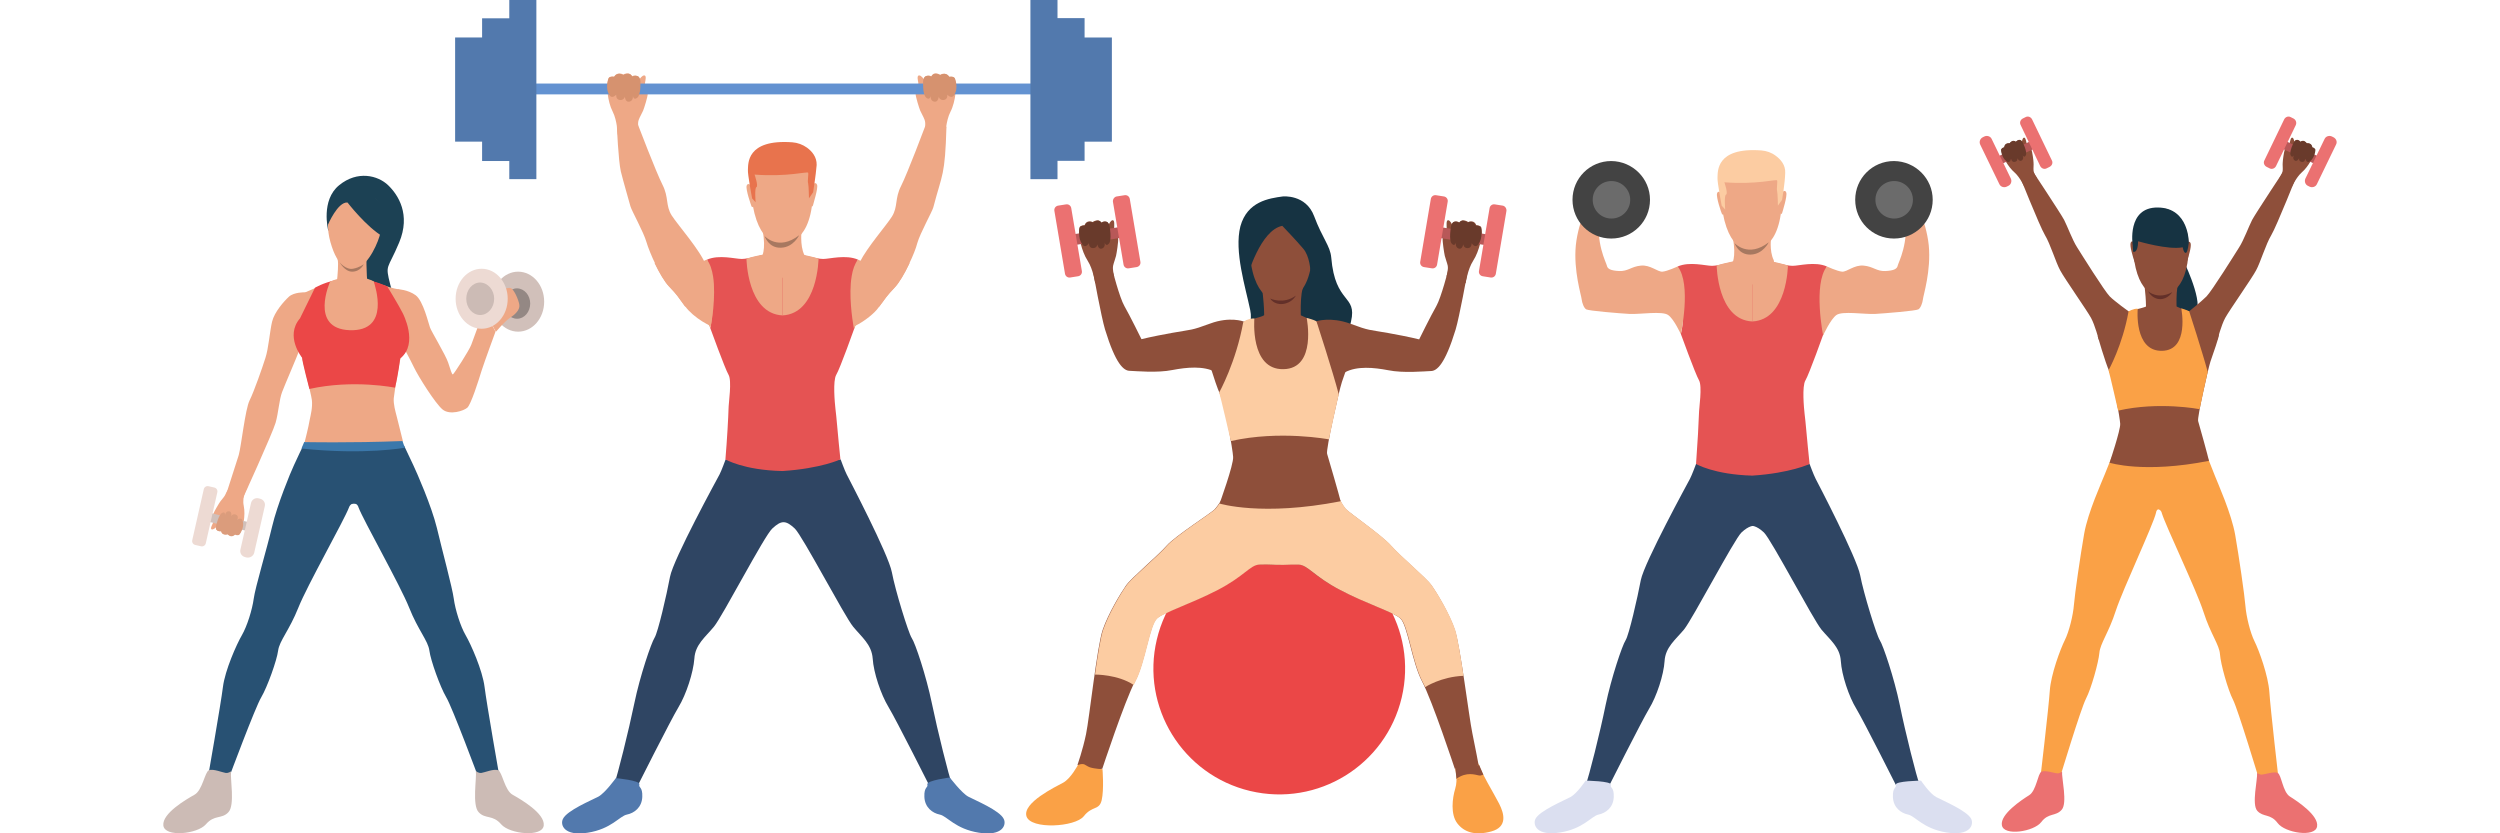 <?xml version="1.0" encoding="UTF-8" standalone="no"?>
<!-- Generator: Adobe Illustrator 25.3.1, SVG Export Plug-In . SVG Version: 6.00 Build 0)  -->

<svg
   version="1.1"
   id="Layer_1"
   x="0px"
   y="0px"
   width="1200"
   height="400"
   viewBox="0 0 1200 400"
   style="enable-background:new 0 0 1200 400;"
   xml:space="preserve"
   sodipodi:docname="the good morning exercise.svg"
   inkscape:version="1.1 (c68e22c387, 2021-05-23)"
   xmlns:inkscape="http://www.inkscape.org/namespaces/inkscape"
   xmlns:sodipodi="http://sodipodi.sourceforge.net/DTD/sodipodi-0.dtd"
   xmlns="http://www.w3.org/2000/svg"
   xmlns:svg="http://www.w3.org/2000/svg"><defs
   id="defs381" /><sodipodi:namedview
   id="namedview379"
   pagecolor="#ffffff"
   bordercolor="#999999"
   borderopacity="1"
   inkscape:pageshadow="0"
   inkscape:pageopacity="0"
   inkscape:pagecheckerboard="0"
   showgrid="false"
   inkscape:zoom="0.88166667"
   inkscape:cx="599.43289"
   inkscape:cy="200.18904"
   inkscape:window-width="1920"
   inkscape:window-height="1017"
   inkscape:window-x="-8"
   inkscape:window-y="-8"
   inkscape:window-maximized="1"
   inkscape:current-layer="Layer_1" />
<style
   type="text/css"
   id="style2">
	.st0{fill:#163342;}
	.st1{fill:#EB4747;}
	.st2{fill:#FAA146;}
	.st3{fill:#8E4F3A;}
	.st4{fill:#FCCCA2;}
	.st5{fill:#B85858;}
	.st6{fill:#693A2B;}
	.st7{fill:#EB7171;}
	.st8{fill:#633029;}
	.st9{fill:#EEA886;}
	.st10{fill:#6392D1;}
	.st11{fill:#2F4563;}
	.st12{fill:#5279AD;}
	.st13{fill:#E55353;}
	.st14{fill:#E8734D;}
	.st15{fill:#A77860;}
	.st16{fill:#D6926F;}
	.st17{fill:#DBDFF0;}
	.st18{fill:#434343;}
	.st19{fill:#6B6B6B;}
	.st20{fill:#1C4154;}
	.st21{fill:#285173;}
	.st22{fill:#D1C0BA;}
	.st23{fill:#948884;}
	.st24{fill:#EDDAD3;}
	.st25{fill:#CCBBB5;}
	.st26{fill:#3B78AB;}
	.st27{fill:#DB9C7C;}
</style>
<g
   id="g376">
	<g
   id="g102">
		<g
   id="g10">
			<g
   id="g8">
				<g
   id="g6">
					<path
   class="st0"
   d="M615.7,94.3c0,0,11.1-1.2,15.1,9.5c4,10.7,7.7,14.2,8.2,19.8c1.9,22.7,12.5,17.6,9.5,30.7       c-3,13.1-5.1,15.1-5.1,15.1l-25.4-5l-25.7,0.1c0,0,10.1-5,7.8-15.7c-2.2-10.7-7.8-28.2-4.7-40.2       C598.7,96.7,609.1,95.2,615.7,94.3z"
   id="path4" />
				</g>
			</g>
		</g>
		
			<ellipse
   transform="matrix(0.231 -0.973 0.973 0.231 159.852 844.276)"
   class="st1"
   cx="614.1"
   cy="321"
   rx="60.4"
   ry="60.4"
   id="ellipse12" />
		<path
   class="st2"
   d="M698.5,369.1c0,0,1.4,4.9,0,9.5s-2.3,12.3,1,16.6c3.3,4.3,8.6,6,16.3,3.9c7.7-2.1,6.4-8.2,3.8-13.3    c-2.6-5.1-8.8-15.2-9.7-18.6C709,363.9,698.5,369.1,698.5,369.1z"
   id="path14" />
		<path
   class="st3"
   d="M699.1,373.8c0,0,5,2.1,12.9-2l-2-4.6l-11.4,1.9L699.1,373.8z"
   id="path16" />
		<path
   class="st3"
   d="M706.7,351.8c-1.6-7.7-5.7-41.6-8.4-49.5c-2.7-7.8-8.6-17.7-11.2-21.3c-2.5-3.6-15.2-14.1-19.4-19    c-4.3-4.9-20.3-16-21.8-17.7c-1.5-1.8-2.7-4.2-2.7-4.2c-12.8-0.2-29.4,1.7-29.4,1.7s-14.9-1.7-27.7-1.5c0,0-1.4,2.2-2.9,4    c-1.5,1.8-19,12.8-23.3,17.7c-4.3,4.9-16.9,15.4-19.4,19c-2.5,3.6-8.5,13.4-11.2,21.3c-2.7,7.8-6.4,42.4-8,50.1    c-1.6,7.7-4.1,14.7-4.1,14.7s3.8,3.3,11.9,1.9c0,0,10.8-32.7,15.7-41.9c4.9-9.2,6.9-27.1,10.5-30.3c3.6-3.2,16.3-7,29-13.7    c12.7-6.6,15.5-12.1,20.1-12.2c4.5-0.1,7.4,0.3,9.3,0.1c1.9,0.1,4.8-0.3,9.3-0.1c4.5,0.1,7.3,5.6,20.1,12.2    c12.7,6.6,25.4,10.5,29,13.7c3.6,3.2,5.6,21.1,10.5,30.3c4.9,9.2,15.7,41.9,15.7,41.9c8.1,1.3,11.4-1.9,11.4-1.9    S708.3,359.5,706.7,351.8z"
   id="path18" />
		<path
   class="st2"
   d="M712,371.8c0,0-0.4,0.7-2.2,0.4c-1.7-0.3-5.8-1.9-10.7,1.6C699.1,373.8,711.4,378.9,712,371.8z"
   id="path20" />
		<path
   class="st2"
   d="M517.4,367.2c0,0-3.4,6.5-7.1,8.5c-3.7,2-19.5,9.6-17.6,16.1c2,6.5,23.4,5.2,27.5,0c4.1-5.2,7.4-2.7,8.6-7.7    c1.2-5.1,0.4-14.9,0.4-14.9s-3.6-0.1-6.1-0.9C520.7,367.4,520.7,366,517.4,367.2z"
   id="path22" />
		<path
   class="st4"
   d="M702.5,324.4c-10.8,0.4-18.4,5.4-18.4,5.4c-0.5-1-0.9-1.9-1.3-2.6c-4.9-9.2-6.9-27.1-10.5-30.3    c-3.6-3.2-16.3-7-29-13.7c-12.7-6.6-15.5-12.1-20.1-12.2c-4.5-0.1-7.4,0.3-9.3,0.1c-1.9,0.1-4.8-0.3-9.3-0.1    c-4.5,0.1-7.3,5.6-20.1,12.2c-12.7,6.6-25.4,10.5-29,13.7c-3.6,3.2-5.6,21.1-10.5,30.3c-0.3,0.5-0.5,1-0.8,1.6    c-7.6-5.1-18.4-5-18.6-5c1.3-9.3,2.7-18,3.9-21.5c2.7-7.8,8.6-17.7,11.2-21.3c2.5-3.6,15.2-14.1,19.4-19    c4.3-4.9,21.8-16,23.3-17.7c1.5-1.8,2.9-4,2.9-4c12.8-0.2,27.7,1.5,27.7,1.5s16.6-1.9,29.4-1.7c0,0,1.2,2.5,2.7,4.2    c1.5,1.8,17.6,12.8,21.8,17.7c4.3,4.9,16.9,15.4,19.4,19c2.5,3.6,8.5,13.4,11.2,21.3C699.6,305.9,701.1,314.9,702.5,324.4z"
   id="path24" />
		<g
   id="g32">
			<g
   id="g30">
				<g
   id="g28">
					<path
   class="st3"
   d="M694.3,132.7c0,0,1-3.4,0.6-5.2c-0.3-1.4-1.1-3.4-1.4-4.7c-0.3-1.3-1.2-7-1-8.4c0.1-0.6,1.9-4,1.9-5.1       c0-1.2-0.3-3.6,0.7-3.6c1,0,1.9,2.1,1.9,2.1s0.1-1.1,1-1.3c1.8-0.5,2.6,0.4,2.6,0.4s0.8-1.1,1.6-1.1c1.8,0,2.5,0.8,2.5,0.8       s0.9-0.5,2-0.3c1.5,0.3,1.9,1.8,1.9,1.8s2,0,2.4,1c0.4,1,0.2,2,0.3,2.8c0.1,0.9-1,8.4-4.2,13.3c-2.6,4-3.6,10.8-3.6,10.8       L694.3,132.7z"
   id="path26" />
				</g>
			</g>
		</g>
		<g
   id="g36">
			
				<rect
   x="699.8"
   y="99.1"
   transform="matrix(0.154 -0.988 0.988 0.154 482.224 789.894)"
   class="st5"
   width="5.2"
   height="28.5"
   id="rect34" />
		</g>
		<g
   id="g42">
			<g
   id="g40">
				<path
   class="st6"
   d="M696.5,108.5c0,0-1.2,6.7,0.3,8.4c1.5,1.8,2.1-0.6,2.1-0.6s-0.6,2.3,1.2,3c1.8,0.7,2.3-2.1,2.3-2.1      s0,1.9,2.1,1.9c2,0,1.9-2.4,1.9-2.4s1.6,2.7,3.1,0.7c2.6-3.3,1.3-8.1,1.3-8.1s-0.4-1.1-2.4-1c0,0-0.9-2.8-4-1.5      c0,0-2.7-2.2-4.1,0.2C700.5,106.9,697.5,104.8,696.5,108.5z"
   id="path38" />
			</g>
		</g>
		<path
   class="st7"
   d="M693.1,94.3l-3.8-0.6c-1.2-0.2-2.3,0.6-2.5,1.8l-5.1,30.2c-0.2,1.2,0.6,2.3,1.8,2.5l3.8,0.6    c1.2,0.2,2.3-0.6,2.5-1.8l5.1-30.2C695.1,95.6,694.3,94.5,693.1,94.3z"
   id="path44" />
		<path
   class="st7"
   d="M721.3,98.7l-3.8-0.6c-1.2-0.2-2.3,0.6-2.5,1.8l-5.1,30.2c-0.2,1.2,0.6,2.3,1.8,2.5l3.8,0.6    c1.2,0.2,2.3-0.6,2.5-1.8l5.1-30.2C723.2,100,722.4,98.9,721.3,98.7z"
   id="path46" />
		<g
   id="g54">
			<g
   id="g52">
				<g
   id="g50">
					<path
   class="st3"
   d="M534.8,132.9c0,0-0.9-3.6-0.5-5.4c0.3-1.4,1.1-3.4,1.4-4.7c0.3-1.3,1.2-7,1-8.4c-0.1-0.6-1.9-4-1.9-5.1       c0-1.2,0.3-3.6-0.7-3.6c-1,0-1.9,2.1-1.9,2.1s-0.1-1.1-1-1.3c-1.8-0.5-2.6,0.4-2.6,0.4s-0.8-1.1-1.6-1.1       c-1.8,0-2.5,0.8-2.5,0.8s-0.9-0.5-2-0.3c-1.5,0.3-1.9,1.8-1.9,1.8s-2,0-2.4,1c-0.4,1-0.2,2-0.3,2.8c-0.1,0.9,1,8.4,4.2,13.3       c2.6,4,3.6,10.8,3.6,10.8L534.8,132.9z"
   id="path48" />
				</g>
			</g>
		</g>
		<g
   id="g58">
			
				<rect
   x="512.5"
   y="110.7"
   transform="matrix(0.988 -0.154 0.154 0.988 -11.171 82.464)"
   class="st5"
   width="28.5"
   height="5.2"
   id="rect56" />
		</g>
		<g
   id="g64">
			<g
   id="g62">
				<path
   class="st6"
   d="M532.6,108.5c0,0,1.2,6.7-0.3,8.4c-1.5,1.8-2.1-0.6-2.1-0.6s0.6,2.3-1.2,3c-1.8,0.7-2.3-2.1-2.3-2.1      s0,1.9-2.1,1.9c-2,0-1.9-2.4-1.9-2.4s-1.6,2.7-3.1,0.7c-2.6-3.3-1.3-8.1-1.3-8.1s0.4-1.1,2.4-1c0,0,0.9-2.8,4-1.5      c0,0,2.7-2.2,4.1,0.2C528.7,106.9,531.6,104.8,532.6,108.5z"
   id="path60" />
			</g>
		</g>
		<path
   class="st7"
   d="M536,94.3l3.8-0.6c1.2-0.2,2.3,0.6,2.5,1.8l5.1,30.2c0.2,1.2-0.6,2.3-1.8,2.5l-3.8,0.6    c-1.2,0.2-2.3-0.6-2.5-1.8l-5.1-30.2C534.1,95.6,534.9,94.5,536,94.3z"
   id="path66" />
		<path
   class="st7"
   d="M507.9,98.7l3.8-0.6c1.2-0.2,2.3,0.6,2.5,1.8l5.1,30.2c0.2,1.2-0.6,2.3-1.8,2.5l-3.8,0.6    c-1.2,0.2-2.3-0.6-2.5-1.8l-5.1-30.2C505.9,100,506.7,98.9,507.9,98.7z"
   id="path68" />
		<path
   class="st3"
   d="M606,140.1c0,0,1.3,9.6,0.6,16.2c-0.6,6.6,18.1,1.8,18.1,1.8s-1.1-14.4,0.6-19.6    C627,133.3,606,140.1,606,140.1z"
   id="path70" />
		<path
   class="st3"
   d="M624.5,151.4c0,0,5.2,2.5,7.4,2.8c2.2,0.4,16.6,12.1,17.1,13.4c0.5,1.2-3.4,11.2-4.9,15.8    c-1.5,4.6-7.7,32.4-7.1,34.4c0.6,1.9,6.1,20.9,6.5,22.8c-37.8,7.4-58.1,1.1-58.1,1.1s6.8-18.7,6.5-22.4    c-0.2-3.6-3.8-24.3-6.3-30.1c-2.6-5.8-6.8-20.5-6.8-20.5s16.5-12.9,17-13.7c0.5-0.9,9.6-2.6,11-3.7L624.5,151.4z"
   id="path72" />
		<path
   class="st4"
   d="M631.9,154.2c0,0,8,24.6,10.7,35.1c0,0-4.2,18.8-4.7,21.6c0,0-23.5-4.5-47.1,0.8c0,0-5.1-22.1-5.6-23.3    c0,0,8.1-14.4,11.6-34c0,0,3-1.8,5.3-1.5c0,0-2.2,24.6,13.9,24.3c16.2-0.2,11.2-24.6,11.2-24.6S630.2,153.3,631.9,154.2z"
   id="path74" />
		<path
   class="st3"
   d="M631.9,154.2c0,0,6.8-2.3,16.3,1.2c9.5,3.5,8.4,2.7,18.4,4.5c10,1.8,14.6,3,14.6,3s5.6-11.4,8.2-15.9    c2.4-4.2,5.8-17.6,5.8-17.6l9.1,1.9c0,0-3.8,20.9-5.6,26.9c-5.1,16.7-9,19.9-11.9,19.9c-2.9,0.1-13.2,1.1-20.5-0.4    c-6.8-1.3-14.9-2.1-20.7,1L631.9,154.2z"
   id="path76" />
		<path
   class="st3"
   d="M596.9,154.3c0,0-6.6-2.5-16,1c-9.5,3.5-8.4,2.7-18.4,4.5c-10,1.8-14.6,3-14.6,3s-5.6-11.4-8.2-15.9    c-2.4-4.2-5.8-17.6-5.8-17.6l-9.1,1.9c0,0,3.8,20.9,5.6,26.9c5.1,16.7,9,19.9,11.9,19.9c2.9,0.1,13.2,1.1,20.5-0.4    c6.8-1.3,14.9-2.1,20.7,1L596.9,154.3z"
   id="path78" />
		<g
   id="g86">
			<g
   id="g84">
				<g
   id="g82">
					<path
   class="st3"
   d="M617.2,100.6c0,0,14.7,2.1,12.5,23.8c-2.1,21.7-15.1,19.9-16,19.9c-0.9,0-13,0.5-14-26       C599.7,118.3,599.2,98.8,617.2,100.6z"
   id="path80" />
				</g>
			</g>
		</g>
		<g
   id="g94">
			<g
   id="g92">
				<g
   id="g90">
					<path
   class="st0"
   d="M615.5,108.4c0,0,6.9,7.2,10,10.9c3.2,3.6,3.5,10.7,3.5,10.7s5.4-6.6,3.1-14.2c-2.2-7.6-7.5-22.5-21-17.9       c-13.4,4.6-13.9,24.6-12.4,34.6C598.9,132.5,604.9,110.5,615.5,108.4z"
   id="path88" />
				</g>
			</g>
		</g>
		<g
   id="g100">
			<g
   id="g98">
				<path
   class="st8"
   d="M609.7,143.3c0,0,6.3,3,12.3-1.4c0,0-1.7,3.5-6.2,4C611.4,146.4,609.7,143.3,609.7,143.3z"
   id="path96" />
			</g>
		</g>
	</g>
	<g
   id="g186">
		<g
   id="g110">
			<g
   id="g108">
				<g
   id="g106">
					<path
   class="st9"
   d="M443.9,62.6c0,0,0.6-3.4-0.1-5.1c-0.5-1.4-1.6-3.2-2.1-4.4c-0.5-1.2-2.2-6.6-2.2-8c0-0.6,1.4-4.1,1.3-5.3       c-0.2-1.2-0.8-3.5,0.3-3.6c1.1-0.1,2.3,1.8,2.3,1.8s0.1-1,1.1-1.4c1.8-0.7,2.5,0.1,2.5,0.1s0.7-1.2,1.5-1.4       c1.8-0.3,2.7,0.7,2.7,0.7s0.8-0.7,2-0.6c1.6,0.1,2.2,1.5,2.2,1.5s2.1-0.4,2.7,0.6c0.6,0.9,0.5,1.9,0.7,2.7       c0.2,0.8,0.1,8.3-2.6,13.5c-2.2,4.3-2.4,11-2.4,11L443.9,62.6z"
   id="path104" />
				</g>
			</g>
		</g>
		<g
   id="g118">
			<g
   id="g116">
				<g
   id="g114">
					<path
   class="st9"
   d="M306.5,62.6c0,0-0.6-3.4,0.1-5.1c0.5-1.4,1.6-3.2,2.1-4.4c0.5-1.2,2.2-6.6,2.2-8c0-0.6-1.4-4.1-1.3-5.3       c0.2-1.2,0.8-3.5-0.3-3.6c-1.1-0.1-2.3,1.8-2.3,1.8s0.1-1.1-0.9-1.4c-1.8-0.7-2.7,0-2.7,0s-0.7-1.1-1.5-1.3       c-1.8-0.3-2.7,0.5-2.7,0.5s-0.8-0.6-2.1-0.5c-1.6,0.1-2.3,1.5-2.3,1.5s-2.1-0.3-2.6,0.6c-0.6,0.9-0.4,1.9-0.7,2.7       c-0.2,0.8-0.1,8.3,2.6,13.5c2.2,4.3,2.4,11,2.4,11L306.5,62.6z"
   id="path112" />
				</g>
			</g>
		</g>
		<rect
   x="252.8"
   y="40.1"
   class="st10"
   width="245.7"
   height="5.2"
   id="rect120" />
		<path
   class="st9"
   d="M355.8,153.6c0,0-6.6,3.5-10.5,3.8c-3.9,0.3-12.7-5.3-16.3-10.2c-3.6-4.8-3.6-5.4-7.8-9.7    c-4.1-4.3-9.5-16.4-10.9-21.3c-1.4-4.9-7.1-15-7.7-17.2c-0.6-2.3-3.4-11.8-4.6-16.7c-1.2-5.2-1.9-21.7-1.9-21.7l10.1-0.8    c0,0,8.7,22.8,11.8,28.9c3.1,6.1,1.4,9.9,4.4,14.7c3.1,4.8,13.7,16.7,16.4,23.8c2.6,7.2,8.9,8.2,12.4,16    C354.9,151.1,355.8,153.6,355.8,153.6z"
   id="path122" />
		<path
   class="st9"
   d="M394.7,154.1c0,0,6.6,3.5,10.5,3.8c1.1,0.1,2.6-0.3,4.2-1c0.3-0.1,0.6-0.2,0.9-0.4c4.8-2.3,9.6-6.3,11.4-8.9    c3.5-4.8,3.6-5.3,7.7-9.6c2.2-2.3,4.8-6.8,6.9-11.2c1.9-3.9,3.4-7.7,4-10.1c1.4-4.9,7.1-15,7.7-17.2c4.3-16.5,5.6-14.7,6.3-38.7    l-10.1-0.5c0,0-8.6,22.9-11.7,29c-3.1,6.1-1.4,9.9-4.4,14.7c-2.8,4.4-11.8,14.6-15.4,21.8c-0.4,0.7-0.7,1.4-0.9,2.1    c-0.9,2.3-2.1,4-3.5,5.5c-2.9,3.1-6.5,5.3-8.9,10.5C395.7,151.7,394.7,154.1,394.7,154.1z"
   id="path124" />
		<path
   class="st11"
   d="M456.8,375.9c-1.2-2.8-6.8-25.2-9.5-38.3c-2.7-13.1-8-29-9.7-31.4c-1.6-2.5-7.9-22.9-9.5-31.5    c-1.6-8.6-20.8-45.2-21.7-47c-0.9-1.7-2.9-7.2-2.9-7.2l-27.6,2l-27.6-2c0,0-2,5.5-2.9,7.2c-0.9,1.7-22.2,40.6-23.8,49.2    c-1.6,8.6-5.8,26.7-7.4,29.2c-1.6,2.5-7,18.3-9.7,31.4c-2.7,13.1-8.3,35.5-9.5,38.3c-1.2,2.8,10.3,2.9,10.3,2.9    s16.7-33.2,20.4-39.3s7.1-16.6,7.6-23.3c0.4-6.7,5.2-10.2,9.4-15.3c4.2-5.1,24.2-43.7,28-47.1c4.4-4.1,6.5-4,10.8,0    c3.7,3.5,23.8,42,28,47.1c4.2,5.1,8.9,8.6,9.4,15.3c0.4,6.7,3.9,17.2,7.6,23.3c3.7,6.1,20.4,39.3,20.4,39.3S458,378.6,456.8,375.9    z"
   id="path126" />
		<path
   class="st12"
   d="M455.9,373.2c0,0,5.7,7.5,8.9,9.2c3.2,1.7,15.1,6.6,17,10.7c1.4,2.8-0.5,8.4-11.9,6.6    c-11.4-1.8-15.3-8-18.8-8.7c-3.5-0.7-7.2-3.4-7.4-8.5c-0.2-5.1,1.9-4.2,1.4-6C444.8,374.6,455.9,373.2,455.9,373.2z"
   id="path128" />
		<path
   class="st12"
   d="M295.6,373.5c0,0-5.1,7.1-8.4,8.9c-3.2,1.7-15.1,6.6-17,10.7c-1.4,2.8,0.5,8.4,11.9,6.6    c11.4-1.8,15.3-8,18.8-8.7c3.5-0.7,7.2-3.4,7.4-8.5c0.2-5.1-1.9-4.2-1.4-6C307.4,374.6,295.6,373.5,295.6,373.5z"
   id="path130" />
		<path
   class="st13"
   d="M410.3,157c-3-10.5,1.5-32.4,1.5-32.4c-5.9-2.5-13.5-0.3-16.7-0.3c-3.3,0-12.2-2.5-12.2-2.5h-7.3h-7.3    c0,0-9,2.5-12.2,2.5c-3.3,0-10.8-2.2-16.7,0.3c0,0,4.6,22.3,1.5,32.8c0,0,7.1,19.6,8.8,22.5c1.7,2.9,0,13.6,0,16.3    c-0.1,3.9-0.7,14.9-1.5,24.3c0,0,8.7,5.2,27.4,5.6c18.5-1.2,27.8-5.6,27.8-5.6c-1.2-11.3-1.9-20.8-2.4-24.4    c-0.3-2.7-1.3-13.3,0.4-16.2C403.2,177,410.3,157,410.3,157z"
   id="path132" />
		<path
   class="st9"
   d="M429.8,124.1c3,0.3,4.7,1.4,6.8,2.1c-0.1,0.2-0.2,0.4-0.3,0.7c-2.1,4.4-4.7,8.9-6.9,11.2    c-3.9,4.1-4.1,4.8-7.3,9c-2.5,0-4.6,0.2-5.7,0.9c-2,1.4-4.5,5.9-5.7,8.3c-0.5,1-0.8,1.6-0.8,1.6s-0.1-0.4-0.2-1.1    c-0.6-3.6-2.4-15.3-0.9-24.2c0.5-3.2,1.5-6,3-8c0,0,0.4,0.2,1.1,0.5c1.6,0.7,4.6,1.9,6.3,2C421.6,127.3,425.2,123.7,429.8,124.1z"
   id="path134" />
		<path
   class="st9"
   d="M340.9,157.4c0,0-0.2-0.5-0.7-1.4c-1.1-2.2-3.4-6.5-5.5-8c-1.1-0.7-3.3-0.9-5.9-0.9c-3.5-4.8-3.6-5.3-7.7-9.6    c-2.2-2.3-4.8-6.8-6.9-11.2c2.2-0.7,4-1.9,7.1-2.2c4.5-0.4,8.2,3.2,10.6,3c1.6-0.1,4.3-1.2,6-1.9c0.8-0.4,1.4-0.6,1.4-0.6    c1.6,2.1,2.5,5,3,8.2C343.7,141.9,341.6,155.7,340.9,157.4z"
   id="path136" />
		<path
   class="st9"
   d="M384.8,110c0,0-1,7.8,1.3,12.4c0,0,2.3,10.2-8.9,10.9c-11.3,0.7-11.8-9.4-11.8-9.4s2.6-3.7,0.6-13.5    C364,100.6,384.8,110,384.8,110z"
   id="path138" />
		<g
   id="g142">
			<path
   class="st9"
   d="M377.3,70.1c0,0,14.5,2,12.8,25.2c-1.7,23.2-14.5,21.6-15.4,21.6c-0.9,0-12.8,0.7-14.4-27.5     C360.3,89.3,359.5,68.4,377.3,70.1z"
   id="path140" />
		</g>
		<g
   id="g146">
			<path
   class="st9"
   d="M390,88.7c0,0,1.5-1.8,2.2,0c0.6,1.7-1.9,9.3-2,10c0,0-0.3,0.7-0.7,0.3C389.1,98.6,390,88.7,390,88.7z"
   id="path144" />
		</g>
		<g
   id="g150">
			<path
   class="st9"
   d="M360.6,89.1c0,0-1.6-1.7-2.2,0c-0.6,1.8,2.2,9.6,2.3,9.9c0,0,0.3,0.7,0.7,0.3     C361.8,99,360.6,89.1,360.6,89.1z"
   id="path148" />
		</g>
		<g
   id="g154">
			<path
   class="st14"
   d="M390.3,92.3l-2,2.9c0,0-0.1-6.2-0.4-7.2c-0.4-1,0.3-4.4,0-5.1c-0.3-0.7-9.9,2.1-25.7,0.9c0,0,1.9,5.5,0.9,6     c-1,0.4-0.4,7.3-0.4,7.3l-1.7-1.9c0,0-2.2-11.7-2-13.7c0.2-2.6-1-14.8,21.3-13.2c2.6,0.2,5,1.1,7.1,2.6c2.3,1.7,4.7,4.4,4.6,8.3     C391.6,84.2,390.3,92.3,390.3,92.3z"
   id="path152" />
		</g>
		<path
   class="st15"
   d="M367,113.3c0,0,6.6,7.4,16.6-0.4c0,0-2.7,5.8-8.7,6C368.9,119.2,367,113.3,367,113.3z"
   id="path156" />
		<path
   class="st9"
   d="M358.3,124.1c0,0,0.3,26.4,17.3,27.3V121C375.6,121,367.7,121.3,358.3,124.1z"
   id="path158" />
		<path
   class="st9"
   d="M392.9,124.1c0,0-0.3,26.4-17.3,27.3V121C375.6,121,383.5,121.3,392.9,124.1z"
   id="path160" />
		<g
   id="g166">
			<g
   id="g164">
				<path
   class="st16"
   d="M443.1,38.8c0,0-0.4,6.6,1.5,8.1c1.8,1.5,2.1-0.9,2.1-0.9s-0.3,2.4,1.7,2.8c2,0.4,2.2-2.4,2.2-2.4      s0.3,1.8,2.4,1.6c2.1-0.3,1.7-2.6,1.7-2.6s2,2.4,3.3,0.2c2.3-3.6,0.3-8.1,0.3-8.1s-0.6-1-2.6-0.6c0,0-1.3-2.6-4.4-0.9      c0,0-3.1-1.8-4.3,0.8C447,36.7,443.6,35,443.1,38.8z"
   id="path162" />
			</g>
		</g>
		<g
   id="g172">
			<g
   id="g170">
				<path
   class="st16"
   d="M307.4,38.8c0,0,0.4,6.6-1.5,8.1c-1.8,1.5-2.1-0.9-2.1-0.9s0.3,2.4-1.7,2.8c-2,0.4-2.2-2.4-2.2-2.4      s-0.3,1.8-2.4,1.6c-2.1-0.3-1.7-2.6-1.7-2.6s-2,2.4-3.3,0.2c-2.3-3.6-0.3-8.1-0.3-8.1s0.6-1,2.6-0.6c0,0,1.3-2.6,4.4-0.9      c0,0,3.1-1.8,4.3,0.8C303.4,36.7,306.8,35,307.4,38.8z"
   id="path168" />
			</g>
		</g>
		<rect
   x="494.6"
   y="0"
   class="st12"
   width="13"
   height="86"
   id="rect174" />
		<rect
   x="506.5"
   y="8.7"
   class="st12"
   width="14.1"
   height="68.5"
   id="rect176" />
		<rect
   x="519.2"
   y="18"
   class="st12"
   width="14.5"
   height="50"
   id="rect178" />
		
			<rect
   x="244.5"
   y="0"
   transform="matrix(-1 -1.224647e-16 1.224647e-16 -1 501.959 85.988)"
   class="st12"
   width="13"
   height="86"
   id="rect180" />
		
			<rect
   x="231.5"
   y="8.7"
   transform="matrix(-1 -1.224647e-16 1.224647e-16 -1 478.308 85.987)"
   class="st12"
   width="15.4"
   height="68.5"
   id="rect182" />
		
			<rect
   x="218.4"
   y="18"
   transform="matrix(-1 -1.224647e-16 1.224647e-16 -1 451.458 85.987)"
   class="st12"
   width="14.6"
   height="50"
   id="rect184" />
	</g>
	<g
   id="g234">
		<path
   class="st11"
   d="M868.6,222.7c0,0,2,5.4,2.9,7.1c0.9,1.7,19.8,37.9,21.4,46.4c1.6,8.5,7.8,28.6,9.4,31.1    c1.6,2.4,6.9,18.1,9.6,31.1c2.6,12.9,8.2,35.1,9.4,37.8c1.2,2.7-10.1,2.9-10.1,2.9s-16.5-32.8-20.1-38.8c-3.7-6-7.1-16.4-7.5-23    c-0.4-6.6-5.1-10.1-9.3-15.1c-4.1-5-24-43.1-27.6-46.6c-3.7-3.5-6-3.2-6-3.2v-27.6L868.6,222.7z"
   id="path188" />
		<path
   class="st11"
   d="M814.1,222.7c0,0-2,5.4-2.9,7.1c-0.9,1.7-21.9,40.1-23.6,48.6c-1.6,8.5-5.7,26.4-7.3,28.9    c-1.6,2.4-6.9,18.1-9.6,31.1c-2.6,12.9-8.2,35.1-9.4,37.8c-1.2,2.7,10.1,2.9,10.1,2.9s16.5-32.8,20.1-38.8c3.7-6,7.1-16.4,7.5-23    c0.4-6.6,5.1-10.1,9.3-15.1c4.1-5,24-43.1,27.6-46.6c3.7-3.5,6-3.2,6-3.2l-0.1-27.6L814.1,222.7z"
   id="path190" />
		<path
   class="st17"
   d="M922.1,374.7c0,0,4.1,6.2,7.3,7.9c3.2,1.7,14.9,6.6,16.8,10.5c1.3,2.8-0.5,8.3-11.8,6.5    c-11.3-1.8-15.1-7.9-18.5-8.6c-3.4-0.7-7.1-3.3-7.3-8.4c-0.2-5,1.8-4.1,1.4-5.9C909.5,374.9,922.1,374.7,922.1,374.7z"
   id="path192" />
		<path
   class="st17"
   d="M761.1,374.7c0,0-4.1,6.2-7.3,7.9c-3.2,1.7-14.9,6.6-16.8,10.5c-1.3,2.8,0.5,8.3,11.8,6.5    c11.3-1.8,15.1-7.9,18.5-8.6c3.4-0.7,7.1-3.3,7.3-8.4c0.2-5-1.8-4.1-1.4-5.9C773.7,374.9,761.1,374.7,761.1,374.7z"
   id="path194" />
		<path
   class="st13"
   d="M875.4,159.9c-3-10.3,1.5-32,1.5-32c-5.8-2.5-13.3-0.3-16.5-0.3c-3.2,0-12.1-2.5-12.1-2.5h-7.2h-7.2    c0,0-8.9,2.5-12.1,2.5c-3.2,0-10.7-2.2-16.5,0.3c0,0,4.5,22.1,1.5,32.4c0,0,7,19.3,8.7,22.2c1.7,2.9,0,13.4,0,16.1    c-0.1,3.8-0.7,14.7-1.4,24.1c0,0,8.6,5.1,27,5.6c18.3-1.2,27.5-5.6,27.5-5.6c-1.2-11.1-1.9-20.5-2.4-24.1    c-0.3-2.6-1.3-13.2,0.4-16C868.4,179.6,875.4,159.9,875.4,159.9z"
   id="path196" />
		<path
   class="st9"
   d="M876.9,127.9c0,0,5,2.3,7.3,2.5c2.3,0.2,5.9-3.4,10.4-2.9c4.5,0.4,6.2,2.8,10.4,2.6c4.2-0.2,5.6-1.1,5.9-2.6    c0.3-1.5,5.6-11.1,3.4-24.1c-2.2-13,4.1-9.1,4.1-9.1s6.1,11.1,7.4,23.4c1.2,12.3-2.7,24.3-2.8,26c-0.2,1.7-1.1,4.2-2.2,4.8    c-1.2,0.7-15.8,1.9-20.9,2.2c-5.1,0.2-15.6-1.5-18.4,0.5c-2.8,1.9-6.4,9.8-6.4,9.8S870.2,136.5,876.9,127.9z"
   id="path198" />
		<path
   class="st9"
   d="M805.3,127.9c0,0-5,2.3-7.3,2.5c-2.3,0.2-5.9-3.4-10.4-2.9c-4.5,0.4-6.2,2.8-10.4,2.6    c-4.2-0.2-5.6-1.1-5.9-2.6c-0.3-1.5-5.6-11.1-3.4-24.1c2.2-13-4.1-9.1-4.1-9.1s-6.1,11.1-7.4,23.4c-1.2,12.3,2.7,24.3,2.8,26    c0.2,1.7,1.1,4.2,2.2,4.8c1.2,0.7,15.8,1.9,20.9,2.2c5.1,0.2,15.6-1.5,18.4,0.5c2.8,1.9,6.1,9.2,6.1,9.2S812,136.5,805.3,127.9z"
   id="path200" />
		<path
   class="st9"
   d="M850.2,113.4c0,0-1.1,6.9,1.2,11.5c0,0,2.4,10.8-8.7,11.6c-11.1,0.7-11.6-9.2-11.6-9.2s2.6-3.6,0.6-13.3    C829.7,104.2,850.2,113.4,850.2,113.4z"
   id="path202" />
		<g
   id="g206">
			<path
   class="st9"
   d="M842.6,74c0,0,14.3,2,12.6,24.9c-1.7,22.9-14.3,21.3-15.1,21.3c-0.8,0-12.6,0.7-14.2-27.2     C825.9,93,825.1,72.4,842.6,74z"
   id="path204" />
		</g>
		<g
   id="g210">
			<path
   class="st9"
   d="M855.3,92.4c0,0,1.5-1.7,2.1,0c0.6,1.7-1.8,9.2-2,9.9c0,0-0.3,0.7-0.7,0.3     C854.4,102.2,855.3,92.4,855.3,92.4z"
   id="path208" />
		</g>
		<g
   id="g214">
			<path
   class="st9"
   d="M826.3,92.8c0,0-1.6-1.7-2.1,0c-0.6,1.7,2.1,9.5,2.3,9.8c0,0,0.3,0.7,0.7,0.3     C827.4,102.5,826.3,92.8,826.3,92.8z"
   id="path212" />
		</g>
		<g
   id="g218">
			<path
   class="st4"
   d="M855.4,95.9l-2,2.8c0,0-0.1-6.1-0.4-7.1c-0.3-1,0.3-4.3,0-5c-0.3-0.7-9.7,2.1-25.3,0.9c0,0,1.9,5.5,0.8,5.9     c-1,0.4-0.4,7.2-0.4,7.2l-1.7-1.9c0,0-2.2-11.5-2-13.5c0.2-2.6-1-14.6,21-13c2.5,0.2,4.9,1,7,2.6c2.3,1.7,4.7,4.4,4.5,8.2     C856.8,87.9,855.4,95.9,855.4,95.9z"
   id="path216" />
		</g>
		<path
   class="st15"
   d="M832.6,116.7c0,0,6.5,7.3,16.4-0.4c0,0-2.7,5.7-8.6,5.9C834.5,122.5,832.6,116.7,832.6,116.7z"
   id="path220" />
		<path
   class="st9"
   d="M824,127.4c0,0,0.3,26.1,17.1,26.9v-30C841.1,124.3,833.3,124.6,824,127.4z"
   id="path222" />
		<path
   class="st9"
   d="M858.2,127.4c0,0-0.3,26.1-17.1,26.9v-30C841.1,124.3,848.9,124.6,858.2,127.4z"
   id="path224" />
		<path
   class="st18"
   d="M927.7,95.9c0,10.3-8.3,18.6-18.6,18.6c-10.3,0-18.6-8.3-18.6-18.6c0-10.3,8.3-18.6,18.6-18.6    C919.4,77.4,927.7,85.7,927.7,95.9z"
   id="path226" />
		<path
   class="st19"
   d="M918.2,95.9c0,5-4,9-9,9c-5,0-9-4-9-9c0-5,4-9,9-9C914.1,86.9,918.2,90.9,918.2,95.9z"
   id="path228" />
		<path
   class="st18"
   d="M792,95.9c0,10.3-8.3,18.6-18.6,18.6c-10.3,0-18.6-8.3-18.6-18.6c0-10.3,8.3-18.6,18.6-18.6    C783.7,77.4,792,85.7,792,95.9z"
   id="path230" />
		<path
   class="st19"
   d="M782.5,95.9c0,5-4,9-9,9c-5,0-9-4-9-9c0-5,4-9,9-9C778.4,86.9,782.5,90.9,782.5,95.9z"
   id="path232" />
	</g>
	<g
   id="g298">
		<path
   class="st20"
   d="M157.5,110.4c0,0-3.6-14.3,5.3-21.5c8.8-7.2,18.6-4.7,23.5,0c4.9,4.7,10.9,14.1,5.3,27.5    c-5.6,13.4-6.8,10.2-4.3,20.1c2.5,9.9,5.5,16.7,0.6,21.2c-5,4.5-12.7,3.3-13.4-2.3c-0.7-5.6-1.4-25.6-1.9-28.5    C172,123.8,157.5,110.4,157.5,110.4z"
   id="path236" />
		<path
   class="st9"
   d="M176.9,134.3c0,0,10.2,4,14,4.5c3.7,0.5,2.4,11.6,2.4,11.6s2.7,7.7,2.5,12.7c-0.3,6.7-3.4,8.5-3.6,9    c-0.2,0.5-3,16.4-3.2,19.1c-0.2,2.8,0.8,6.3,1.4,8.6c0.7,2.6,3,12,3,12s-18.8,5.7-47.2,0.5c0,0,1.9-7.3,2.5-11    c0.4-2,1.4-5.7,1-9.3c-0.5-3.6-4.5-18.8-4.6-20.2c-0.1-1.4-7.9-9.4-1-18.9c0,0,1.8-9.9,2.3-12.5c0,0,12.2-5.5,15.4-6    C164.9,133.8,176.9,134.3,176.9,134.3z"
   id="path238" />
		<path
   class="st9"
   d="M190.9,138.8c0,0,4.9,0.2,8.6,2.9c3.7,2.7,6.2,13.7,6.9,15.5c0.6,1.8,7.5,13.2,8.7,16.8    c1.2,3.6,1.8,5.9,2.3,5.7c0.5-0.2,7.8-11.5,8.8-14.2c1.2-3.1,6.1-16.7,6.1-16.7l5.2,9.7l0.3,0.8c0,0-5,13.6-6.6,18.5    c-1.5,4.9-5.1,16.3-6.9,17.9c-1.7,1.5-8.3,3.7-11.8,0.9c-3.5-2.8-11.7-15.9-13.8-20.3c-2.1-4.4-6.1-11.6-6.1-11.6    S186.2,143.4,190.9,138.8z"
   id="path240" />
		<path
   class="st9"
   d="M146.3,140.3c0,0-5.2-0.1-7.6,2.1c-2.4,2.2-7,7.4-8.1,12c-1.1,4.6-1.7,12.9-3.2,17.4    c-1.4,4.5-5.5,16.2-7.6,20.4c-2.1,4.2-4,21.9-5.2,26.2c-1.3,4.2-5.9,18.4-5.9,18.4l7.3,3.7c0,0,14.9-32.7,16.3-37.6    c1.4-5,1.7-11,3.1-14.7c1.4-3.7,7.3-17.3,8.2-19.9C144.5,165.7,154.6,141.5,146.3,140.3z"
   id="path242" />
		<path
   class="st21"
   d="M145.3,214.4c0,0-2.6,5.3-4.2,8.9c-1.7,3.6-8,18.9-10.5,29.5c-2.5,10.6-8.1,29.2-8.8,34.5    c-0.7,5.3-3.2,13.3-5.7,17.6c-2.5,4.3-8.1,16.8-9.1,24.9c-1,8.1-7.3,44-7.3,44s3.6,3.4,10.3-0.7c0,0,12.5-33.6,15.4-38.4    c2.9-4.9,7.5-17.7,8.1-22.4c0.6-4.7,5.4-9.8,9.7-20.6c4.3-10.8,21.9-41.8,24.3-48.1c0,0,0.8-2.6,3.3-1.8l-0.9-27.3L145.3,214.4z"
   id="path244" />
		<path
   class="st21"
   d="M194,214c0,0,2.7,5.7,4.4,9.3c1.7,3.6,8.7,19.5,11.3,30.1c2.5,10.6,7.4,28.6,8.1,33.9    c0.7,5.3,3.2,13.3,5.7,17.6c2.5,4.3,8.1,16.8,9.1,24.9c1,8.1,7.3,44,7.3,44s-3.6,3.4-10.3-0.7c0,0-12.5-33.6-15.4-38.4    c-2.9-4.9-7.5-17.7-8.1-22.4c-0.6-4.7-5.4-9.8-9.7-20.6c-4.3-10.8-21.9-41.8-24.3-48.1c0,0-0.6-2.8-3.5-1.7l-23.4-27L194,214z"
   id="path246" />
		<path
   class="st9"
   d="M160.8,94.3c0,0-5.8,9.2-2.2,21.9c3.6,12.8,8.8,13.6,13.1,12.3c5.2-1.6,10.1-12.4,11-17.2    c0.8-4.8,4.1-16.4-8.4-17.9C168.5,92.8,162.8,93,160.8,94.3z"
   id="path248" />
		<path
   class="st9"
   d="M175.9,124.9c0,0-0.1,13.9,1.8,17.8c1.9,3.9-17.1,1.5-17.1,1.5s2.3-15.7,1.5-19.5    C161.2,120.9,175.9,124.9,175.9,124.9z"
   id="path250" />
		<path
   class="st20"
   d="M157.4,107.9c0,0,4.7-11.1,9.4-10.7c0,0,9.1,11.8,17.1,16.4c0,0,9.8-16.1-13.3-23.1    C170.6,90.5,156.5,85,157.4,107.9z"
   id="path252" />
		<path
   class="st15"
   d="M163,125.9c0,0,3,3.7,6.4,3.1c3.3-0.6,5.2-2.2,5.2-2.2s-1.5,3.6-5.6,3.6C165.5,130.4,163,125.9,163,125.9z"
   id="path254" />
		<path
   class="st1"
   d="M185.9,137.5c0,0,5.9,9.7,7.4,12.8c0,0,7.8,14.8-1.2,21.7c0,0-0.9,7.7-2.5,14.1c0,0-19.8-4.1-41.1,0.6    c0,0-3.5-13.2-3.5-15c0,0-8.4-10.3-1-18.9c0,0,6.6-13.4,7.2-14.7C151.2,138.2,166.3,128.5,185.9,137.5z"
   id="path256" />
		<path
   class="st22"
   d="M261.2,144.8c0,8-5.6,14.4-12.5,14.4c-6.9,0-12.5-6.5-12.5-14.4c0-8,5.6-14.4,12.5-14.4    C255.6,130.4,261.2,136.8,261.2,144.8z"
   id="path258" />
		<path
   class="st23"
   d="M254.5,145.7c0,4-2.8,7.3-6.3,7.3c-3.5,0-6.3-3.2-6.3-7.3c0-4,2.8-7.3,6.3-7.3    C251.7,138.5,254.5,141.7,254.5,145.7z"
   id="path260" />
		<path
   class="st9"
   d="M238,159.3c0,0,4.2-5,6.6-6.6c2.5-1.6,5-3.9,4.7-6.3c-0.3-2.4-2.8-8.1-4.4-8.2c-1.6-0.2-7.4,1.7-7.4,1.7    l-5.1,8.8L238,159.3z"
   id="path262" />
		<path
   class="st24"
   d="M243.7,143.4c0,8-5.6,14.4-12.5,14.4c-6.9,0-12.5-6.5-12.5-14.4c0-8,5.6-14.4,12.5-14.4    C238.1,129,243.7,135.5,243.7,143.4z"
   id="path264" />
		<path
   class="st25"
   d="M237.2,143.4c0,4.3-3,7.8-6.7,7.8c-3.7,0-6.7-3.5-6.7-7.8c0-4.3,3-7.8,6.7-7.8    C234.2,135.7,237.2,139.2,237.2,143.4z"
   id="path266" />
		<path
   class="st9"
   d="M158.5,135.1c0,0-10.3,22.7,9.4,23.4c19.7,0.6,12.1-21.3,11.5-23.4C179.4,135.1,171.2,130,158.5,135.1z"
   id="path268" />
		<path
   class="st25"
   d="M110.9,370.2c0,0-1.1,1-2.6,0.8c-1.5-0.2-6-2.1-8-1.3c-2,0.8-3.1,9.7-7,11.8c-3.9,2.2-15.5,8.9-14.9,14.7    c0.6,5.8,16.3,4.2,20.4-0.5c4.1-4.8,7.6-2.4,10.8-5.8C112.9,386.6,110.4,373.5,110.9,370.2z"
   id="path270" />
		<path
   class="st25"
   d="M228.4,370.1c0,0,1.2,1.1,2.7,0.9c1.5-0.2,6-2.1,8-1.3c2,0.8,3.1,9.7,7,11.8c3.9,2.2,15.5,8.9,14.9,14.7    c-0.6,5.8-16.3,4.2-20.4-0.5c-4.1-4.8-7.6-2.4-10.8-5.8C226.5,386.6,228.9,373.4,228.4,370.1z"
   id="path272" />
		<path
   class="st26"
   d="M146,212.2c0,0,21.5,0.5,47.2-0.5l1.1,3.2c0,0-19,3.6-49.6,0.4L146,212.2z"
   id="path274" />
		<g
   id="g282">
			<g
   id="g280">
				<g
   id="g278">
					<path
   class="st9"
   d="M110.5,233.9c0,0-1.6,1.6-2.1,3c-0.4,1.2-1.8,2.7-2.5,3.6c-0.7,0.9-3.1,5-3.5,6.1       c-0.1,0.5,0.2,3.6-0.2,4.5c-0.4,0.9-1.4,2.7-0.6,3c0.8,0.3,2.1-1,2.1-1s-0.3,0.8,0.3,1.3c1.2,0.9,2.1,0.5,2.1,0.5       s0.3,1.1,0.9,1.3c1.3,0.6,2.2,0.1,2.2,0.1s0.5,0.7,1.5,0.8c1.3,0.2,2.1-0.7,2.1-0.7s1.5,0.6,2.1,0c0.6-0.6,0.8-1.5,1.1-2.1       c0.4-0.6,2-6.7,1-11.5c-1-4.8,1.8-8.8,1.8-8.8L110.5,233.9z"
   id="path276" />
				</g>
			</g>
		</g>
		<g
   id="g286">
			
				<rect
   x="107.6"
   y="238.8"
   transform="matrix(0.234 -0.972 0.972 0.234 -159.603 298.57)"
   class="st22"
   width="4.3"
   height="23.6"
   id="rect284" />
		</g>
		<g
   id="g292">
			<g
   id="g290">
				<path
   class="st27"
   d="M103.7,252.5c0,0,1.2-5.5,2.9-6.3c1.7-0.9,1.4,1.1,1.4,1.1s0.3-2,1.9-1.9c1.6,0.1,1.1,2.4,1.1,2.4      s0.6-1.4,2.2-0.8c1.6,0.6,0.7,2.5,0.7,2.5s2-1.6,2.6,0.5c1,3.4-1.6,6.6-1.6,6.6s-0.7,0.7-2.1,0c0,0-1.6,1.9-3.5-0.1      c0,0-2.7,0.8-3.1-1.5C106.3,254.9,103.3,255.7,103.7,252.5z"
   id="path288" />
			</g>
		</g>
		<path
   class="st24"
   d="M96.4,262.2l-2.6-0.6c-1.1-0.2-1.8-1.3-1.5-2.4l5.5-24.3c0.2-1.1,1.3-1.8,2.4-1.5l2.6,0.6    c1.1,0.2,1.8,1.3,1.5,2.4l-5.5,24.3C98.6,261.8,97.5,262.5,96.4,262.2z"
   id="path294" />
		<path
   class="st24"
   d="M118.4,267.6l-0.8-0.2c-1.6-0.4-2.6-2-2.2-3.6l5.1-22.4c0.4-1.6,2-2.6,3.6-2.2l0.8,0.2    c1.6,0.4,2.6,2,2.2,3.6l-5.1,22.4C121.6,266.9,120,267.9,118.4,267.6z"
   id="path296" />
	</g>
	<g
   id="g374">
		<path
   class="st0"
   d="M1048.9,126.9c0,0,10.8,22.8,3.4,24.2c-10.2,1.9-14.4-17-14.4-17L1048.9,126.9z"
   id="path300" />
		<path
   class="st3"
   d="M1050.8,149.4c0,0,5.8-4.6,8.3-7.1c2.5-2.5,13.5-20.1,15.7-23.6c2.2-3.4,4.7-10.2,6.2-13.1    c1.5-2.9,16.4-25.4,16.4-25.4l5.7,2.4c0,0-10.3,26-12.9,30.3s-5.2,13.1-7.3,16.9c-2,3.8-12.9,19.3-14.8,22.8    c-1.9,3.5-3.7,10.4-3.7,10.4S1048.2,158.9,1050.8,149.4z"
   id="path302" />
		<path
   class="st3"
   d="M1029.4,137.7c0,0,1.1,8,0.5,13.5c-0.5,5.5,15.1,1.5,15.1,1.5s-0.9-12,0.5-16.3    C1046.8,132.1,1029.4,137.7,1029.4,137.7z"
   id="path304" />
		<path
   class="st2"
   d="M1013.7,219.2c0,0-2.1,5.2-3.5,8.7c-1.4,3.6-8,18-9.8,28.3c-1.8,10.3-4.5,28.9-4.9,34    c-0.4,5.1-2.3,12.9-4.4,17.1c-2.1,4.2-6.7,16.5-7.2,24.3c-0.5,7.8-4.6,42.5-4.6,42.5s3.5,3.1,9.6-1.2c0,0,9.9-32.8,12.4-37.6    c2.5-4.8,6-17.3,6.4-21.9c0.4-4.6,4.5-9.7,7.9-20.3c3.5-10.6,17.9-41,19.3-47c0,0,0.1-2.7,3.7-2.2l-2.3-26.2L1013.7,219.2z"
   id="path306" />
		<path
   class="st2"
   d="M1059.6,219.4c0,0,2.2,5.6,3.6,9.1c1.4,3.6,7.9,18,9.7,28.3c1.8,10.3,4.5,28.9,4.9,34    c0.4,5.1,2.3,12.9,4.4,17.1c2.1,4.2,6.6,16.5,7.1,24.4c0.5,7.8,4.5,42.5,4.5,42.5s-3.5,3.1-9.6-1.2c0,0-9.9-32.8-12.3-37.6    c-2.5-4.8-6-17.3-6.3-21.9c-0.3-4.6-4.5-9.7-7.9-20.3c-3.4-10.6-18.1-41.2-20-47.4c0,0-0.4-2.6-3.1-1.8l-20.4-27.1L1059.6,219.4z"
   id="path308" />
		<path
   class="st7"
   d="M989.8,370.3c0,0-0.9,1-2.4,0.9c-1.4-0.1-5.7-1.6-7.5-0.8c-1.8,0.9-2.4,9.1-5.9,11.3    c-3.5,2.2-14,9.1-13.1,14.4c0.9,5.4,15.4,3.1,18.9-1.5c3.5-4.6,6.9-2.6,9.8-5.9C992.5,385.5,989.5,373.4,989.8,370.3z"
   id="path310" />
		<path
   class="st7"
   d="M1083.4,371c0,0,1,0.9,2.4,0.8c1.4-0.1,5.7-1.6,7.5-0.8c1.8,0.9,2.4,9.1,5.8,11.3c3.5,2.2,14,9.1,13.1,14.4    c-0.9,5.4-15.4,3.1-18.9-1.6c-3.5-4.7-6.9-2.7-9.8-5.9C1080.7,386.1,1083.7,374.1,1083.4,371z"
   id="path312" />
		<path
   class="st3"
   d="M1024.7,116.6c0,0-1.4-1.7-2,0c-0.5,1.7,1.2,6.8,1.4,7.6c0,0,0.9,2.9,1.2,2.5    C1025.7,126.3,1024.7,116.6,1024.7,116.6z"
   id="path314" />
		<path
   class="st3"
   d="M1049.5,116.8c0,0,1.4-1.7,2,0c0.5,1.7-1.2,6.8-1.4,7.6c0,0-0.9,2.9-1.2,2.5    C1048.5,126.5,1049.5,116.8,1049.5,116.8z"
   id="path316" />
		<path
   class="st3"
   d="M1039.3,100.2c0,0,13.1,2,11.1,22.6c-1.9,20.6-13.4,18.9-14.2,18.9c-0.8,0-11.6,0.4-12.5-24.7    C1023.8,117.1,1023.3,98.5,1039.3,100.2z"
   id="path318" />
		<path
   class="st0"
   d="M1026.3,115.8c0,0,14.5,4.3,21.4,2.9c0,0,0.4,2.6,1.4,2.7c1,0.2,1.5-4.9,1.5-4.9s0.3-16.7-14.8-16.9    c-15.1-0.2-12.1,18.1-12.1,18.1l0.2,3.1C1024,120.9,1026.2,121.8,1026.3,115.8z"
   id="path320" />
		<path
   class="st8"
   d="M1031.1,139.8c0,0,4.6,4.3,11.6,0.4c0,0-2.1,3.5-6,3.4C1032.8,143.4,1031.1,139.8,1031.1,139.8z"
   id="path322" />
		<path
   class="st3"
   d="M1044.7,147.1c0,0,4.3,2,6.1,2.3c1.8,0.3,13.8,10.1,14.2,11.1c0.4,1-2.8,9.3-4,13.1    c-1.2,3.8-6.4,26.9-5.9,28.5c0.5,1.6,5,17.8,5.2,19.1c-31.4,6.2-47.7,0.9-47.7,0.9s5.3-15.7,5.1-18.7s-3.1-20.2-5.2-25    c-2.1-4.8-5.6-17-5.6-17s13.7-10.7,14.1-11.4c0.4-0.7,7.3-2,9.2-2.9H1044.7z"
   id="path324" />
		<path
   class="st3"
   d="M1021.8,149.5c0,0-6.6-4.7-9.1-7.2c-2.5-2.5-13.5-20.1-15.7-23.6c-2.2-3.4-4.7-10.2-6.2-13.1    c-1.5-2.9-16.4-25.4-16.4-25.4l-5.7,2.4c0,0,10.3,26,12.9,30.3s5.2,13.1,7.3,16.9c2,3.8,12.9,19.3,14.8,22.8    c1.9,3.5,3.7,10.4,3.7,10.4S1024.4,159,1021.8,149.5z"
   id="path326" />
		<path
   class="st2"
   d="M1050.8,149.4c0,0,6.6,20.4,8.9,29.1c0,0-3.5,15.6-3.9,17.9c0,0-19.5-3.8-39.1,0.7c0,0-4.2-18.3-4.6-19.4    c0,0,6.7-11.9,9.6-28.2c0,0,2.5-1.5,4.4-1.3c0,0-1.9,20.4,11.6,20.2c13.4-0.2,9.3-20.4,9.3-20.4S1049.4,148.7,1050.8,149.4z"
   id="path328" />
		<g
   id="g336">
			<g
   id="g334">
				<g
   id="g332">
					<path
   class="st3"
   d="M977.6,85.3c0,0-1.4-2.1-1.5-3.5c-0.1-1.1,0.1-2.7,0-3.7c0-1-0.6-5.3-1-6.3c-0.2-0.4-2.2-2.5-2.4-3.3       c-0.2-0.9-0.5-2.7-1.3-2.4c-0.7,0.3-0.9,2-0.9,2s-0.3-0.8-1-0.8c-1.4,0-1.8,0.8-1.8,0.8s-0.8-0.6-1.4-0.4       c-1.3,0.4-1.6,1.1-1.6,1.1s-0.7-0.2-1.5,0.2c-1,0.6-1,1.7-1,1.7s-1.4,0.4-1.5,1.2c-0.1,0.8,0.3,1.5,0.4,2.1       c0.1,0.7,2.5,5.9,5.9,8.8c2.7,2.4,4.8,7.1,4.8,7.1L977.6,85.3z"
   id="path330" />
				</g>
			</g>
		</g>
		<g
   id="g340">
			
				<rect
   x="956.9"
   y="71.1"
   transform="matrix(0.905 -0.425 0.425 0.905 60.78 418.392)"
   class="st5"
   width="21.6"
   height="4"
   id="rect338" />
		</g>
		<g
   id="g346">
			<g
   id="g344">
				<path
   class="st6"
   d="M970.9,68.3c0,0,2.3,4.6,1.5,6.2c-0.7,1.6-1.6,0-1.6,0s0.9,1.6-0.3,2.5c-1.2,0.9-2.2-1.1-2.2-1.1      s0.4,1.4-1.1,1.8c-1.5,0.4-1.9-1.4-1.9-1.4s-0.6,2.3-2.1,1.2c-2.6-1.9-2.7-5.6-2.7-5.6s0.1-0.9,1.5-1.2c0,0,0-2.2,2.6-1.9      c0,0,1.5-2.2,3-0.7C967.7,68,969.4,65.8,970.9,68.3z"
   id="path342" />
			</g>
		</g>
		<path
   class="st7"
   d="M970.9,56.9l1.4-0.7c1.1-0.6,2.5-0.1,3.1,1.1l9.5,19.7c0.6,1.1,0.1,2.5-1.1,3.1l-1.4,0.7    c-1.1,0.6-2.5,0.1-3.1-1.1L969.9,60C969.3,58.8,969.8,57.5,970.9,56.9z"
   id="path348" />
		<path
   class="st7"
   d="M951.7,65.9l0.8-0.4c1.3-0.6,2.9-0.1,3.5,1.2l9.2,19c0.6,1.3,0.1,2.9-1.2,3.5l-0.8,0.4    c-1.3,0.6-2.9,0.1-3.5-1.2l-9.2-19C949.9,68.1,950.4,66.6,951.7,65.9z"
   id="path350" />
		<g
   id="g358">
			<g
   id="g356">
				<g
   id="g354">
					<path
   class="st3"
   d="M1094.2,85.3c0,0,1.4-2.1,1.5-3.5c0.1-1.1-0.1-2.7,0-3.7c0-1,0.6-5.3,1-6.3c0.2-0.4,2.2-2.5,2.4-3.3       c0.2-0.9,0.5-2.7,1.3-2.4c0.7,0.3,0.9,2,0.9,2s0.3-0.8,1-0.8c1.4,0,1.8,0.8,1.8,0.8s0.8-0.6,1.4-0.4c1.3,0.4,1.6,1.1,1.6,1.1       s0.7-0.2,1.5,0.2c1,0.6,1,1.7,1,1.7s1.4,0.4,1.5,1.2c0.1,0.8-0.3,1.5-0.4,2.1c-0.1,0.7-2.5,5.9-5.9,8.8       c-2.7,2.4-4.8,7.1-4.8,7.1L1094.2,85.3z"
   id="path352" />
				</g>
			</g>
		</g>
		<g
   id="g362">
			
				<rect
   x="1102.2"
   y="62.2"
   transform="matrix(0.425 -0.905 0.905 0.425 568.575 1041.381)"
   class="st5"
   width="4"
   height="21.6"
   id="rect360" />
		</g>
		<g
   id="g368">
			<g
   id="g366">
				<path
   class="st6"
   d="M1101,68.3c0,0-2.3,4.6-1.5,6.2c0.7,1.6,1.6,0,1.6,0s-0.9,1.6,0.3,2.5c1.2,0.9,2.2-1.1,2.2-1.1      s-0.4,1.4,1.1,1.8c1.5,0.4,1.9-1.4,1.9-1.4s0.6,2.3,2.1,1.2c2.6-1.9,2.7-5.6,2.7-5.6s-0.1-0.9-1.5-1.2c0,0,0-2.2-2.6-1.9      c0,0-1.5-2.2-3-0.7C1104.2,68,1102.5,65.8,1101,68.3z"
   id="path364" />
			</g>
		</g>
		<path
   class="st7"
   d="M1100.9,56.9l-1.4-0.7c-1.1-0.6-2.5-0.1-3.1,1.1l-9.5,19.7c-0.6,1.1-0.1,2.5,1.1,3.1l1.4,0.7    c1.1,0.6,2.5,0.1,3.1-1.1L1102,60C1102.5,58.8,1102,57.5,1100.9,56.9z"
   id="path370" />
		<path
   class="st7"
   d="M1120.1,65.9l-0.8-0.4c-1.3-0.6-2.9-0.1-3.5,1.2l-9.2,19c-0.6,1.3-0.1,2.9,1.2,3.5l0.8,0.4    c1.3,0.6,2.9,0.1,3.5-1.2l9.2-19C1122,68.1,1121.4,66.6,1120.1,65.9z"
   id="path372" />
	</g>
</g>
</svg>
